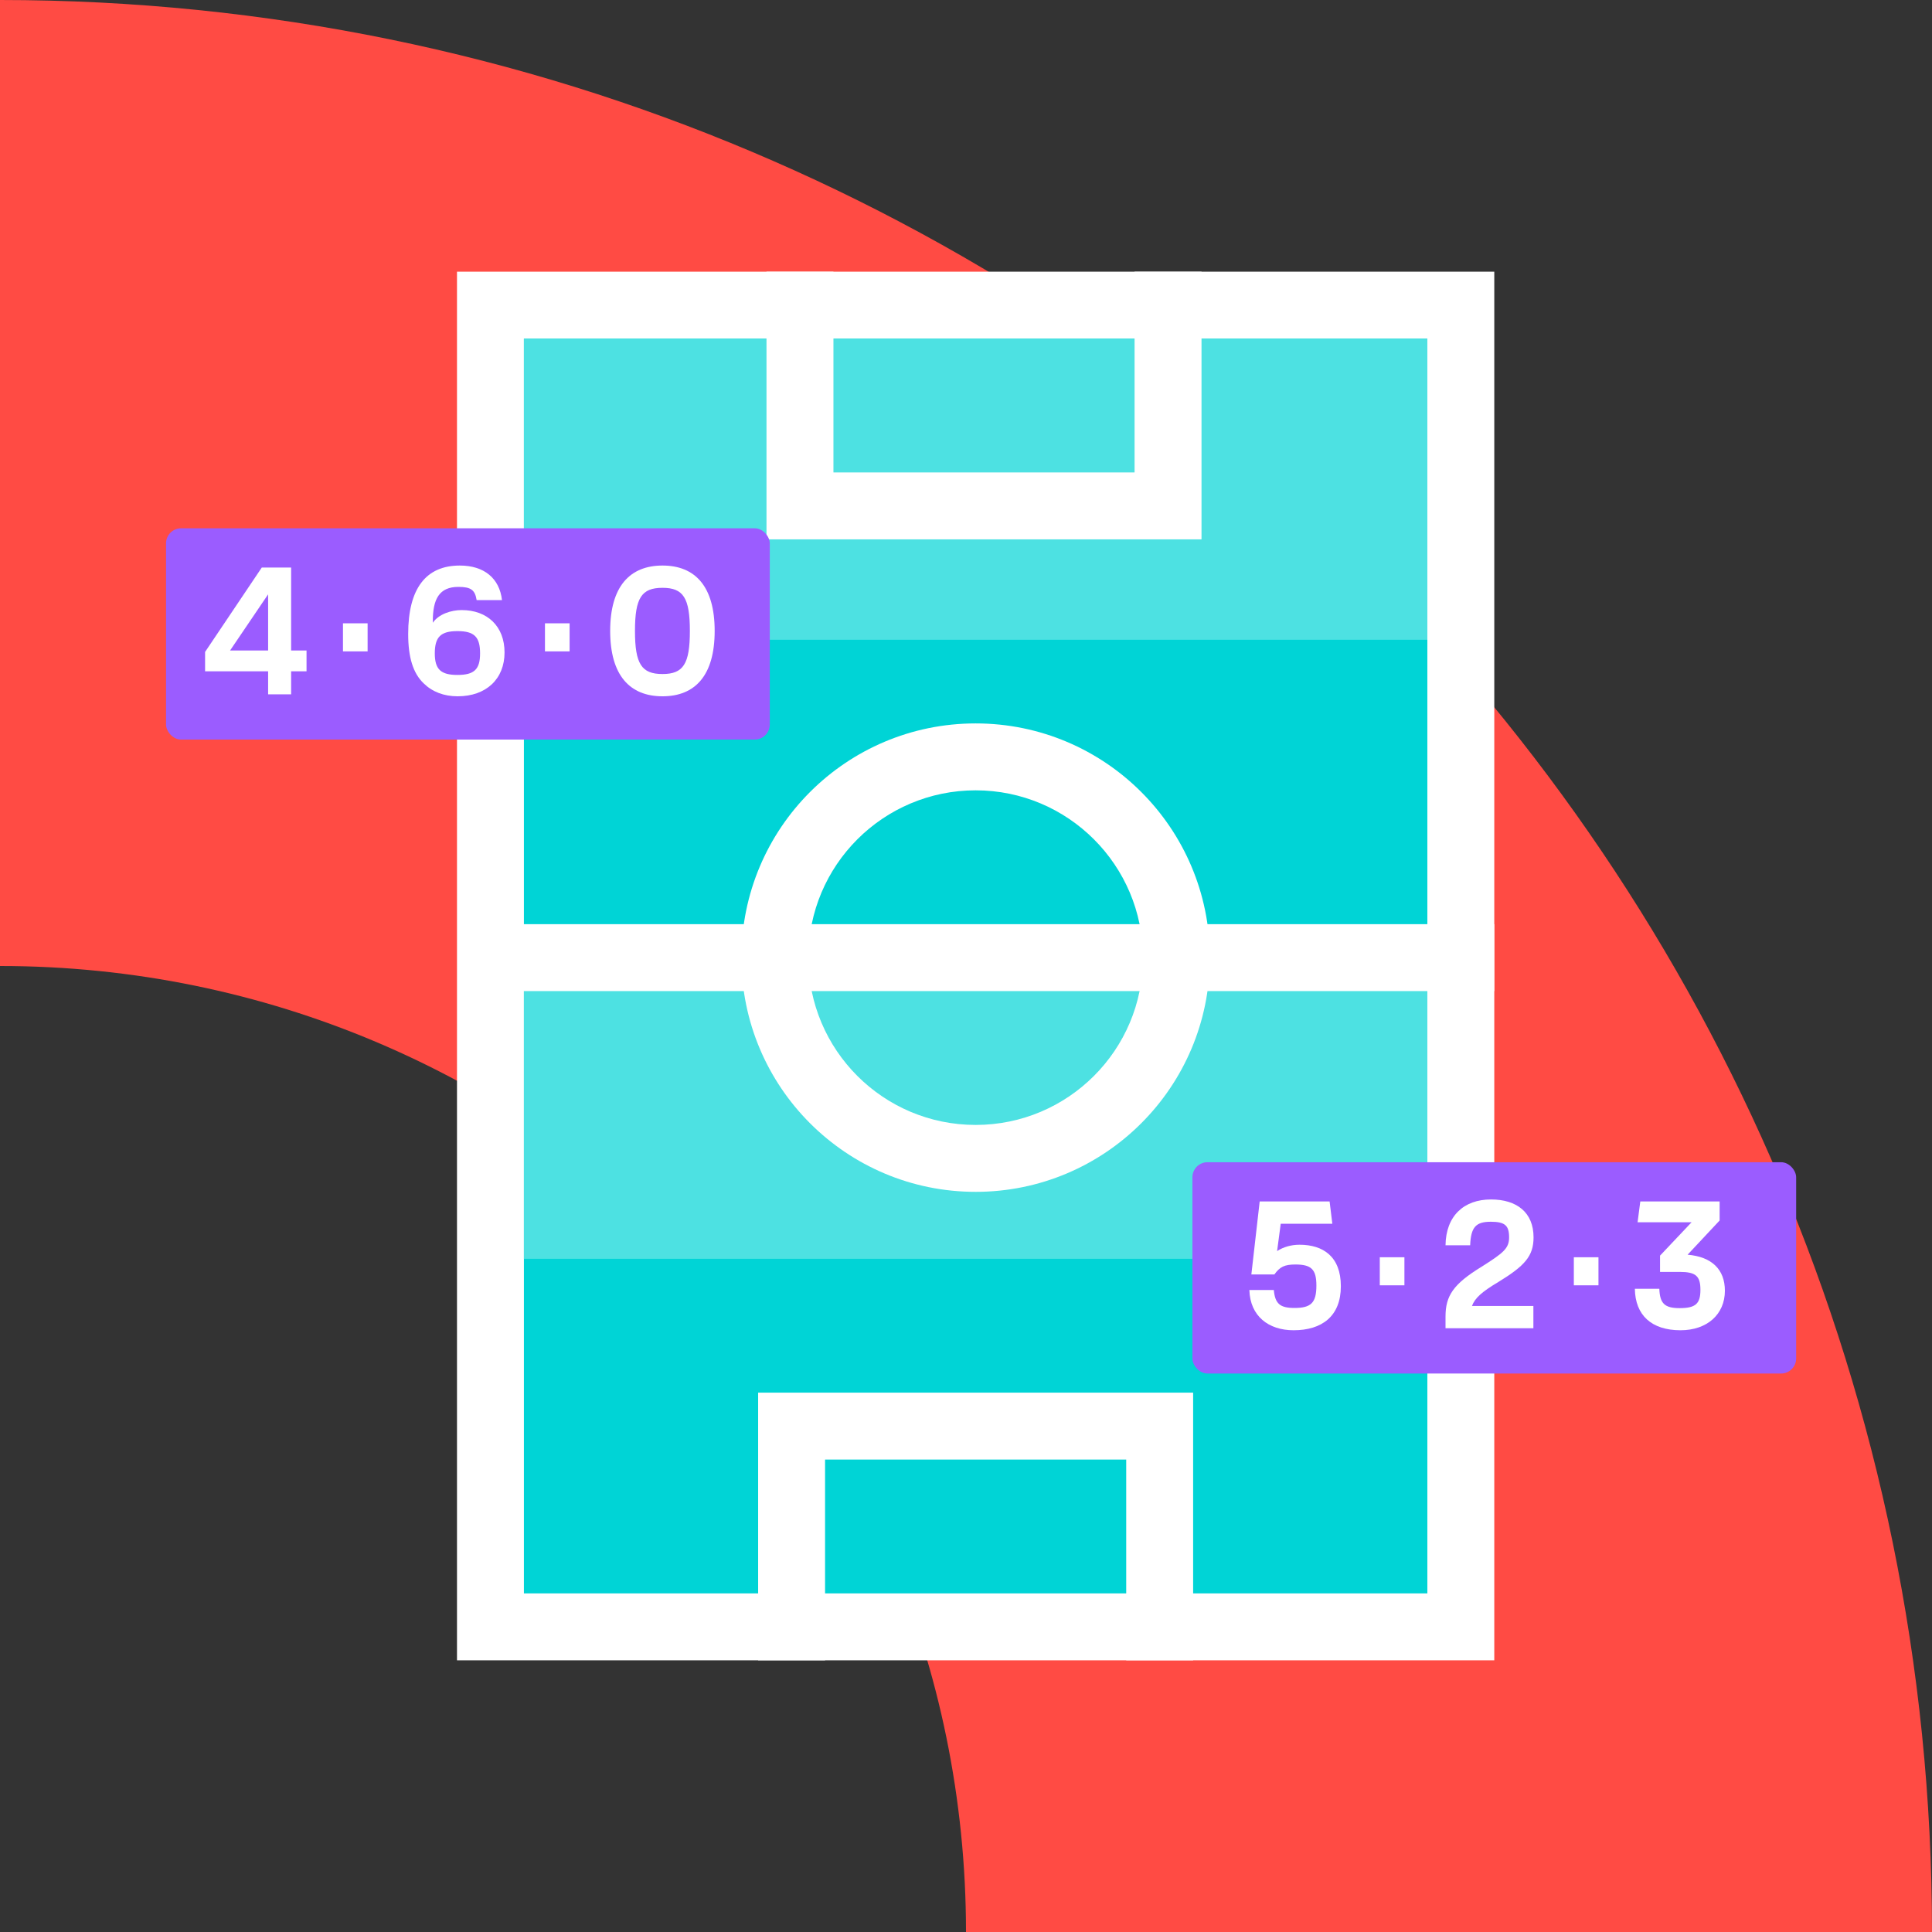 <svg width="80" height="80" viewBox="0 0 80 80" fill="none" xmlns="http://www.w3.org/2000/svg">
<rect x="0" y="0" width="80" height="80" fill="#333333" stroke="none"/>
<path d="M40 80C40 57.909 22.091 40 -7.62939e-06 40L-5.88094e-06 0C44.183 1.93129e-06 80 35.817 80 80L40 80Z" fill="#FF4B44"/>
<rect x="61.875" y="11.25" width="57.5" height="42.952" transform="rotate(90 61.875 11.25)" fill="white"/>
<rect x="59.104" y="14.021" width="51.958" height="37.41" transform="rotate(90 59.104 14.021)" fill="#00D4D6"/>
<rect x="59.104" y="14.021" width="12.47" height="37.41" transform="rotate(90 59.104 14.021)" fill="#4DE1E2"/>
<rect x="59.104" y="39.654" width="12.47" height="37.41" transform="rotate(90 59.104 39.654)" fill="#4DE1E2"/>
<path fill-rule="evenodd" clip-rule="evenodd" d="M49.405 57.666L49.405 68.75L46.634 68.75L46.634 60.437L34.164 60.437L34.164 68.75L31.393 68.75L31.393 57.666L49.405 57.666Z" fill="white"/>
<path fill-rule="evenodd" clip-rule="evenodd" d="M31.739 22.334L31.739 11.25L34.511 11.25L34.511 19.563L46.98 19.563L46.98 11.25L49.752 11.25L49.752 22.334L31.739 22.334Z" fill="white"/>
<path fill-rule="evenodd" clip-rule="evenodd" d="M19.27 38.268L61.875 38.268L61.875 41.039L19.27 41.039L19.27 38.268Z" fill="white"/>
<path fill-rule="evenodd" clip-rule="evenodd" d="M47.327 39.654C47.327 35.828 44.225 32.726 40.4 32.726C36.573 32.726 33.472 35.828 33.472 39.654C33.472 43.48 36.573 46.581 40.4 46.581C44.225 46.581 47.327 43.48 47.327 39.654ZM40.4 29.955C45.756 29.955 50.098 34.297 50.098 39.654C50.098 45.01 45.756 49.352 40.4 49.352C35.043 49.352 30.701 45.01 30.701 39.654C30.701 34.297 35.043 29.955 40.4 29.955Z" fill="white"/>
<rect x="49.375" y="48.125" width="25" height="8.75" rx="0.625" fill="#9B5CFF"/>
<path d="M53.564 55.083C54.734 55.083 55.522 54.505 55.522 53.26C55.522 52.03 54.786 51.542 53.812 51.542C53.467 51.542 53.144 51.633 52.882 51.805L53.032 50.672H55.169L55.056 49.75H52.161L51.816 52.773H52.769C52.994 52.458 53.189 52.36 53.639 52.36C54.299 52.36 54.509 52.562 54.509 53.23C54.509 53.943 54.291 54.16 53.602 54.16C53.002 54.16 52.799 53.987 52.746 53.417H51.734C51.764 54.498 52.529 55.083 53.564 55.083Z" fill="white"/>
<path d="M57.134 53.222H58.154V52.06H57.134V53.222Z" fill="white"/>
<path d="M59.856 54.513V55H63.494V54.078H60.951C61.071 53.748 61.371 53.485 62.039 53.087C63.126 52.42 63.501 52.023 63.501 51.235C63.501 50.208 62.811 49.667 61.739 49.667C60.614 49.667 59.871 50.35 59.856 51.565H60.876C60.906 50.815 61.109 50.59 61.731 50.59C62.309 50.59 62.489 50.74 62.489 51.235C62.489 51.693 62.256 51.88 61.341 52.458C60.179 53.17 59.856 53.657 59.856 54.513Z" fill="white"/>
<path d="M65.169 53.222H66.189V52.06H65.169V53.222Z" fill="white"/>
<path d="M69.586 55.083C70.689 55.083 71.424 54.422 71.424 53.447C71.424 52.562 70.876 52.038 69.879 51.955L71.206 50.538V49.75H67.921L67.809 50.612H70.044L68.739 51.992V52.667H69.549C70.216 52.667 70.411 52.833 70.411 53.41C70.411 53.987 70.209 54.167 69.549 54.167C68.934 54.167 68.731 53.98 68.709 53.365H67.696C67.711 54.46 68.386 55.083 69.586 55.083Z" fill="white"/>
<rect x="6.875" y="21.875" width="25" height="8.75" rx="0.625" fill="#9B5CFF"/>
<path d="M11.102 28.75H12.055V27.797H12.693V26.935H12.055V23.5H10.84L8.492 26.995V27.797H11.102V28.75ZM9.527 26.935L11.102 24.61V26.935H9.527Z" fill="white"/>
<path d="M14.202 26.973H15.222V25.81H14.202V26.973Z" fill="white"/>
<path d="M18.949 28.832C20.134 28.832 20.892 28.113 20.892 27.017C20.892 25.938 20.187 25.262 19.114 25.262C18.687 25.262 18.162 25.427 17.922 25.788V25.72C17.922 24.812 18.184 24.302 18.979 24.302C19.504 24.302 19.669 24.43 19.737 24.85H20.787C20.682 23.942 20.044 23.418 19.039 23.418C17.629 23.418 16.902 24.378 16.902 26.253C16.902 27.22 17.104 27.88 17.547 28.3C17.899 28.645 18.379 28.832 18.949 28.832ZM18.004 27.055C18.004 26.372 18.252 26.133 18.942 26.133C19.639 26.133 19.879 26.372 19.879 27.055C19.879 27.715 19.639 27.948 18.942 27.948C18.252 27.948 18.004 27.715 18.004 27.055Z" fill="white"/>
<path d="M22.566 26.973H23.586V25.81H22.566V26.973Z" fill="white"/>
<path d="M27.433 28.832C28.783 28.832 29.593 27.97 29.593 26.125C29.593 24.28 28.783 23.418 27.433 23.418C26.083 23.418 25.266 24.28 25.266 26.125C25.266 27.97 26.083 28.832 27.433 28.832ZM26.293 26.125C26.293 24.76 26.563 24.34 27.433 24.34C28.296 24.34 28.566 24.76 28.566 26.125C28.566 27.49 28.296 27.91 27.433 27.91C26.563 27.91 26.293 27.49 26.293 26.125Z" fill="white"/>
</svg>
